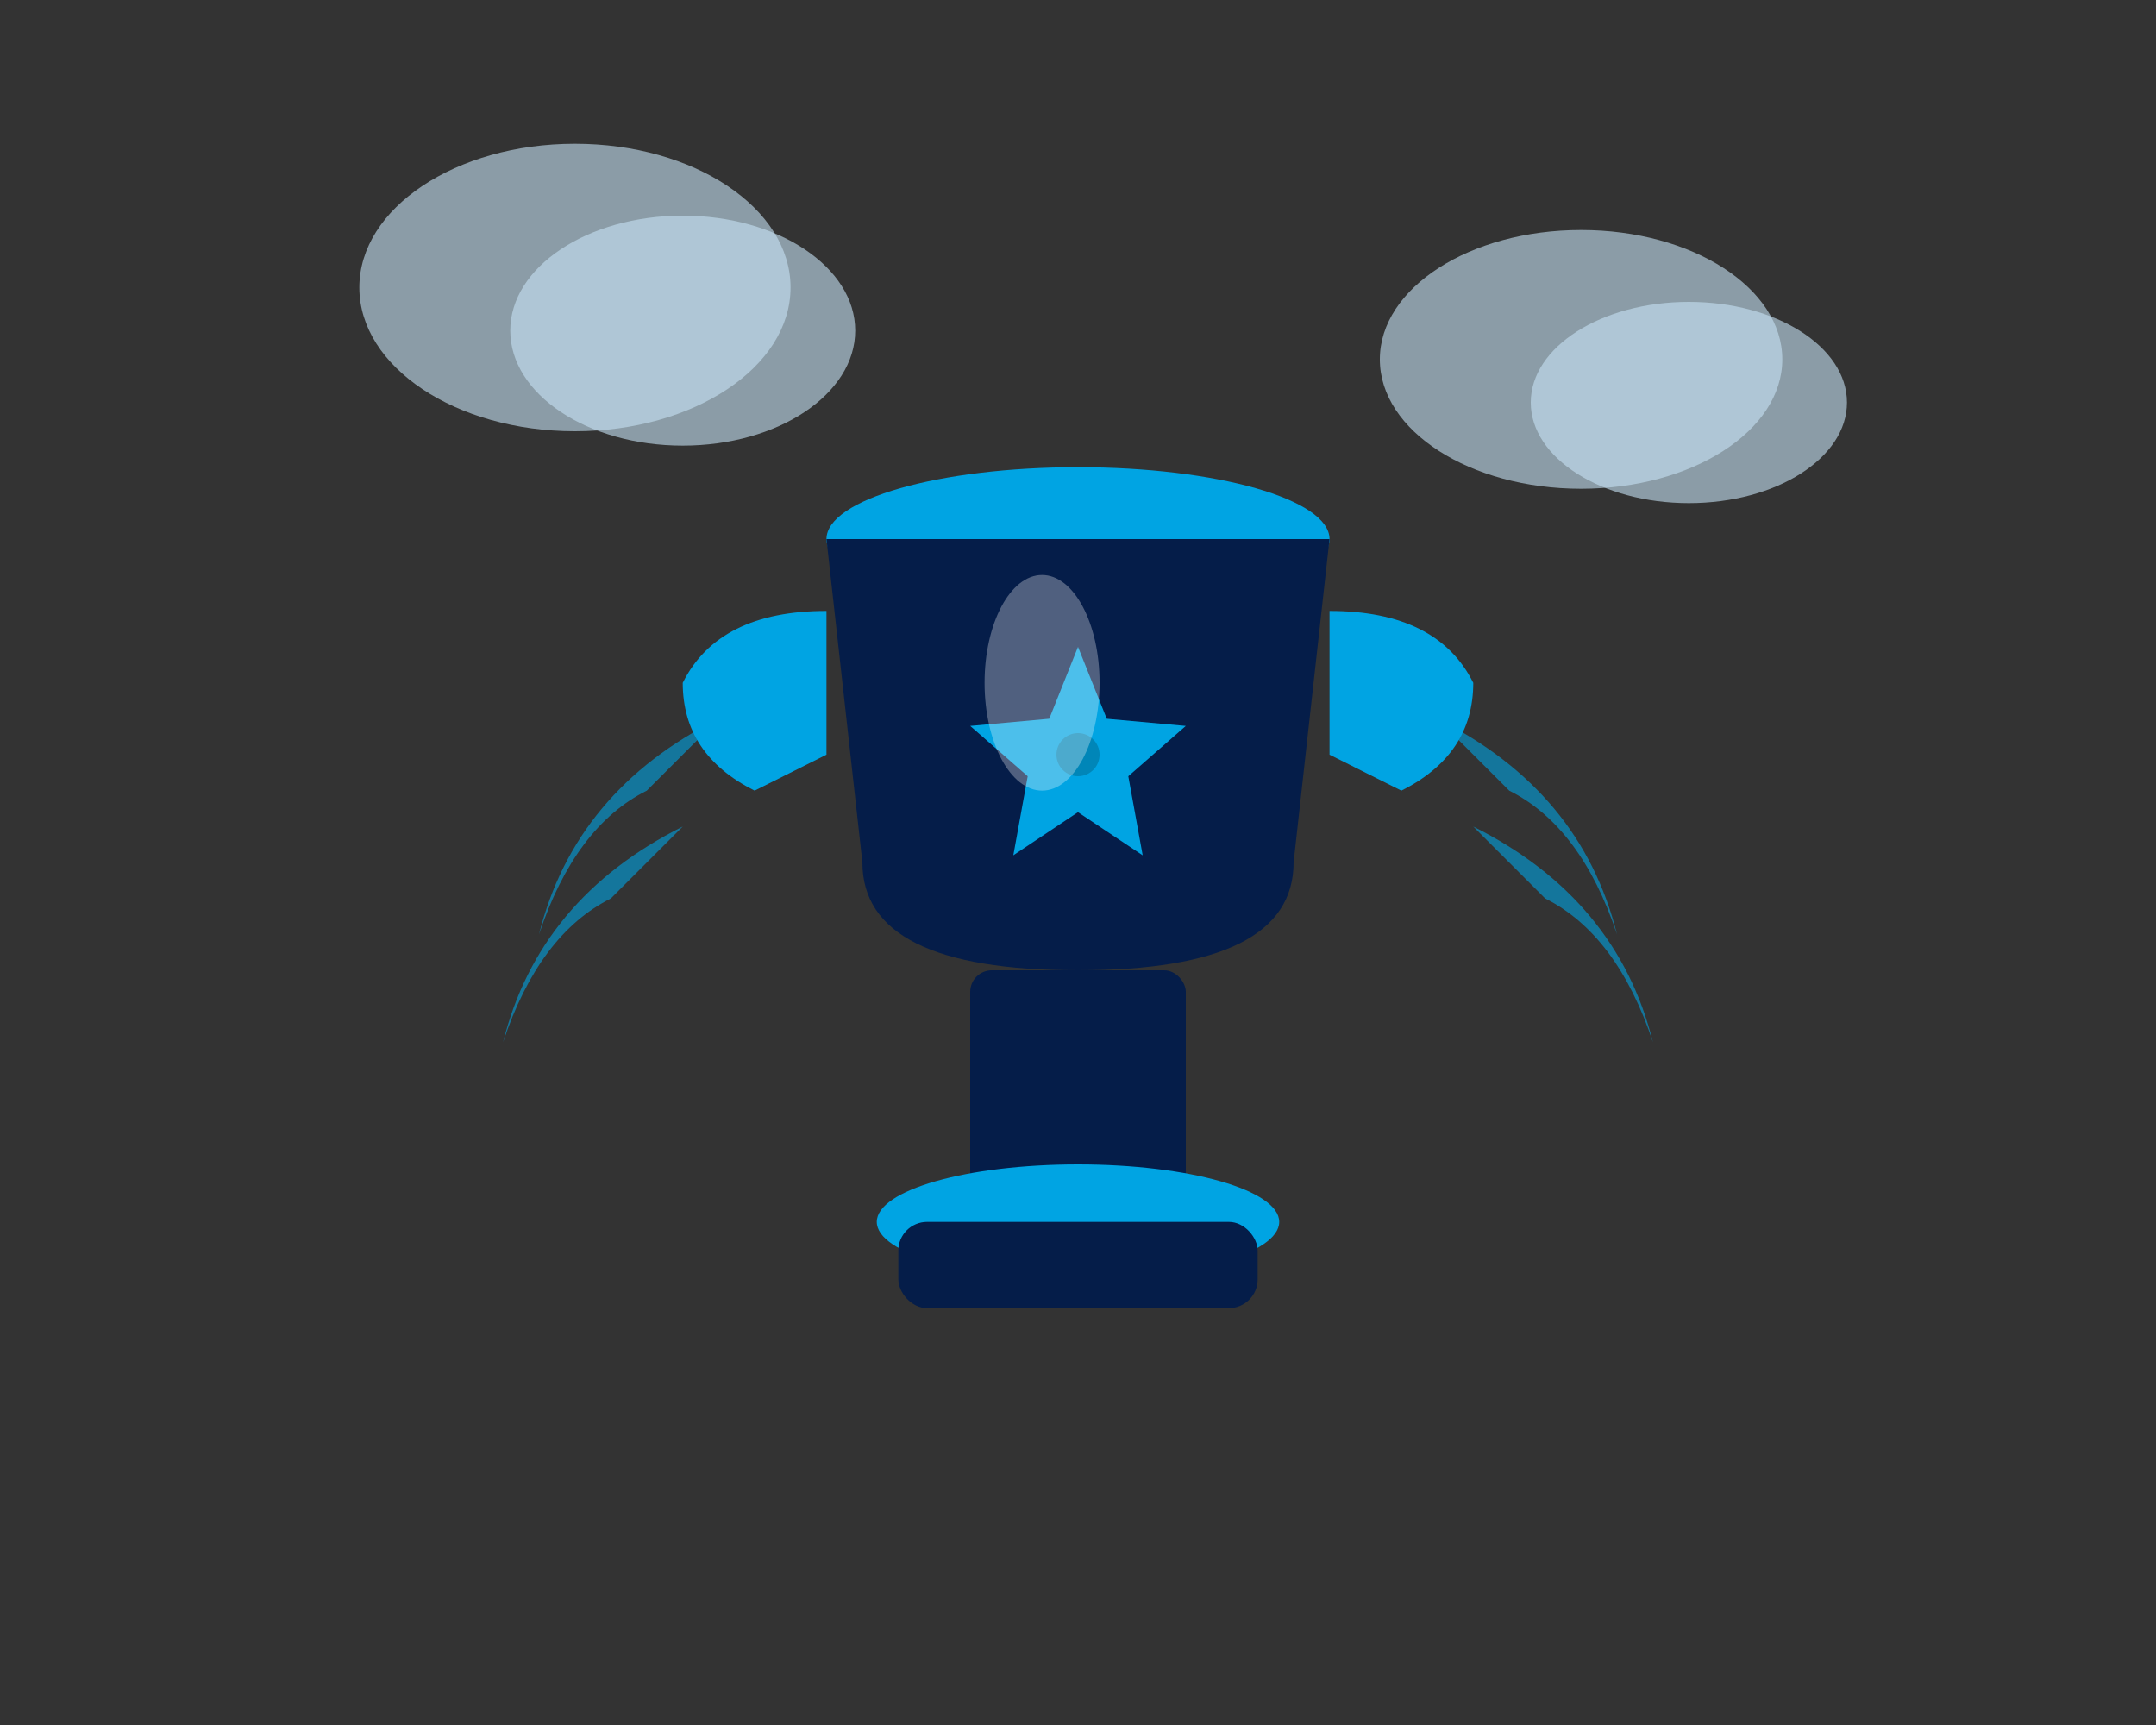 <?xml version="1.0" encoding="UTF-8"?> <svg xmlns="http://www.w3.org/2000/svg" class="icon" viewBox="0 0 300 240"><rect x="0" y="0" width="300" height="240" fill="#333333" stroke="none"/><ellipse cx="80" cy="40" rx="30" ry="20" fill="#C6E3F5" opacity="0.6"></ellipse><ellipse cx="95" cy="46" rx="24" ry="16" fill="#C6E3F5" opacity="0.6"></ellipse><ellipse cx="220" cy="50" rx="28" ry="18" fill="#C6E3F5" opacity="0.6"></ellipse><ellipse cx="235" cy="56" rx="22" ry="14" fill="#C6E3F5" opacity="0.6"></ellipse><path d="M100 100 Q80 110 75 130 Q80 115 90 110" fill="#00a4e3" opacity="0.6"></path><path d="M95 115 Q75 125 70 145 Q75 130 85 125" fill="#00a4e3" opacity="0.6"></path><path d="M200 100 Q220 110 225 130 Q220 115 210 110" fill="#00a4e3" opacity="0.6"></path><path d="M205 115 Q225 125 230 145 Q225 130 215 125" fill="#00a4e3" opacity="0.6"></path><ellipse cx="150" cy="75" rx="35" ry="10" fill="#00a4e3"></ellipse><path d="M115 75 L120 120 Q120 135 150 135 Q180 135 180 120 L185 75 Z" fill="#051d49"></path><path d="M115 85 Q100 85 95 95 Q95 105 105 110 L115 105" fill="#00a4e3"></path><path d="M185 85 Q200 85 205 95 Q205 105 195 110 L185 105" fill="#00a4e3"></path><rect x="135" y="135" width="30" height="35" rx="3" fill="#051d49"></rect><ellipse cx="150" cy="170" rx="28" ry="8" fill="#00a4e3"></ellipse><rect x="125" y="170" width="50" height="12" rx="4" fill="#051d49"></rect><path d="M150 90 L154 100 L165 101 L157 108 L159 119 L150 113 L141 119 L143 108 L135 101 L146 100 Z" fill="#00a4e3"></path><circle cx="150" cy="105" r="3" fill="#0086b8"></circle><ellipse cx="145" cy="95" rx="8" ry="15" fill="white" opacity="0.3"></ellipse></svg> 